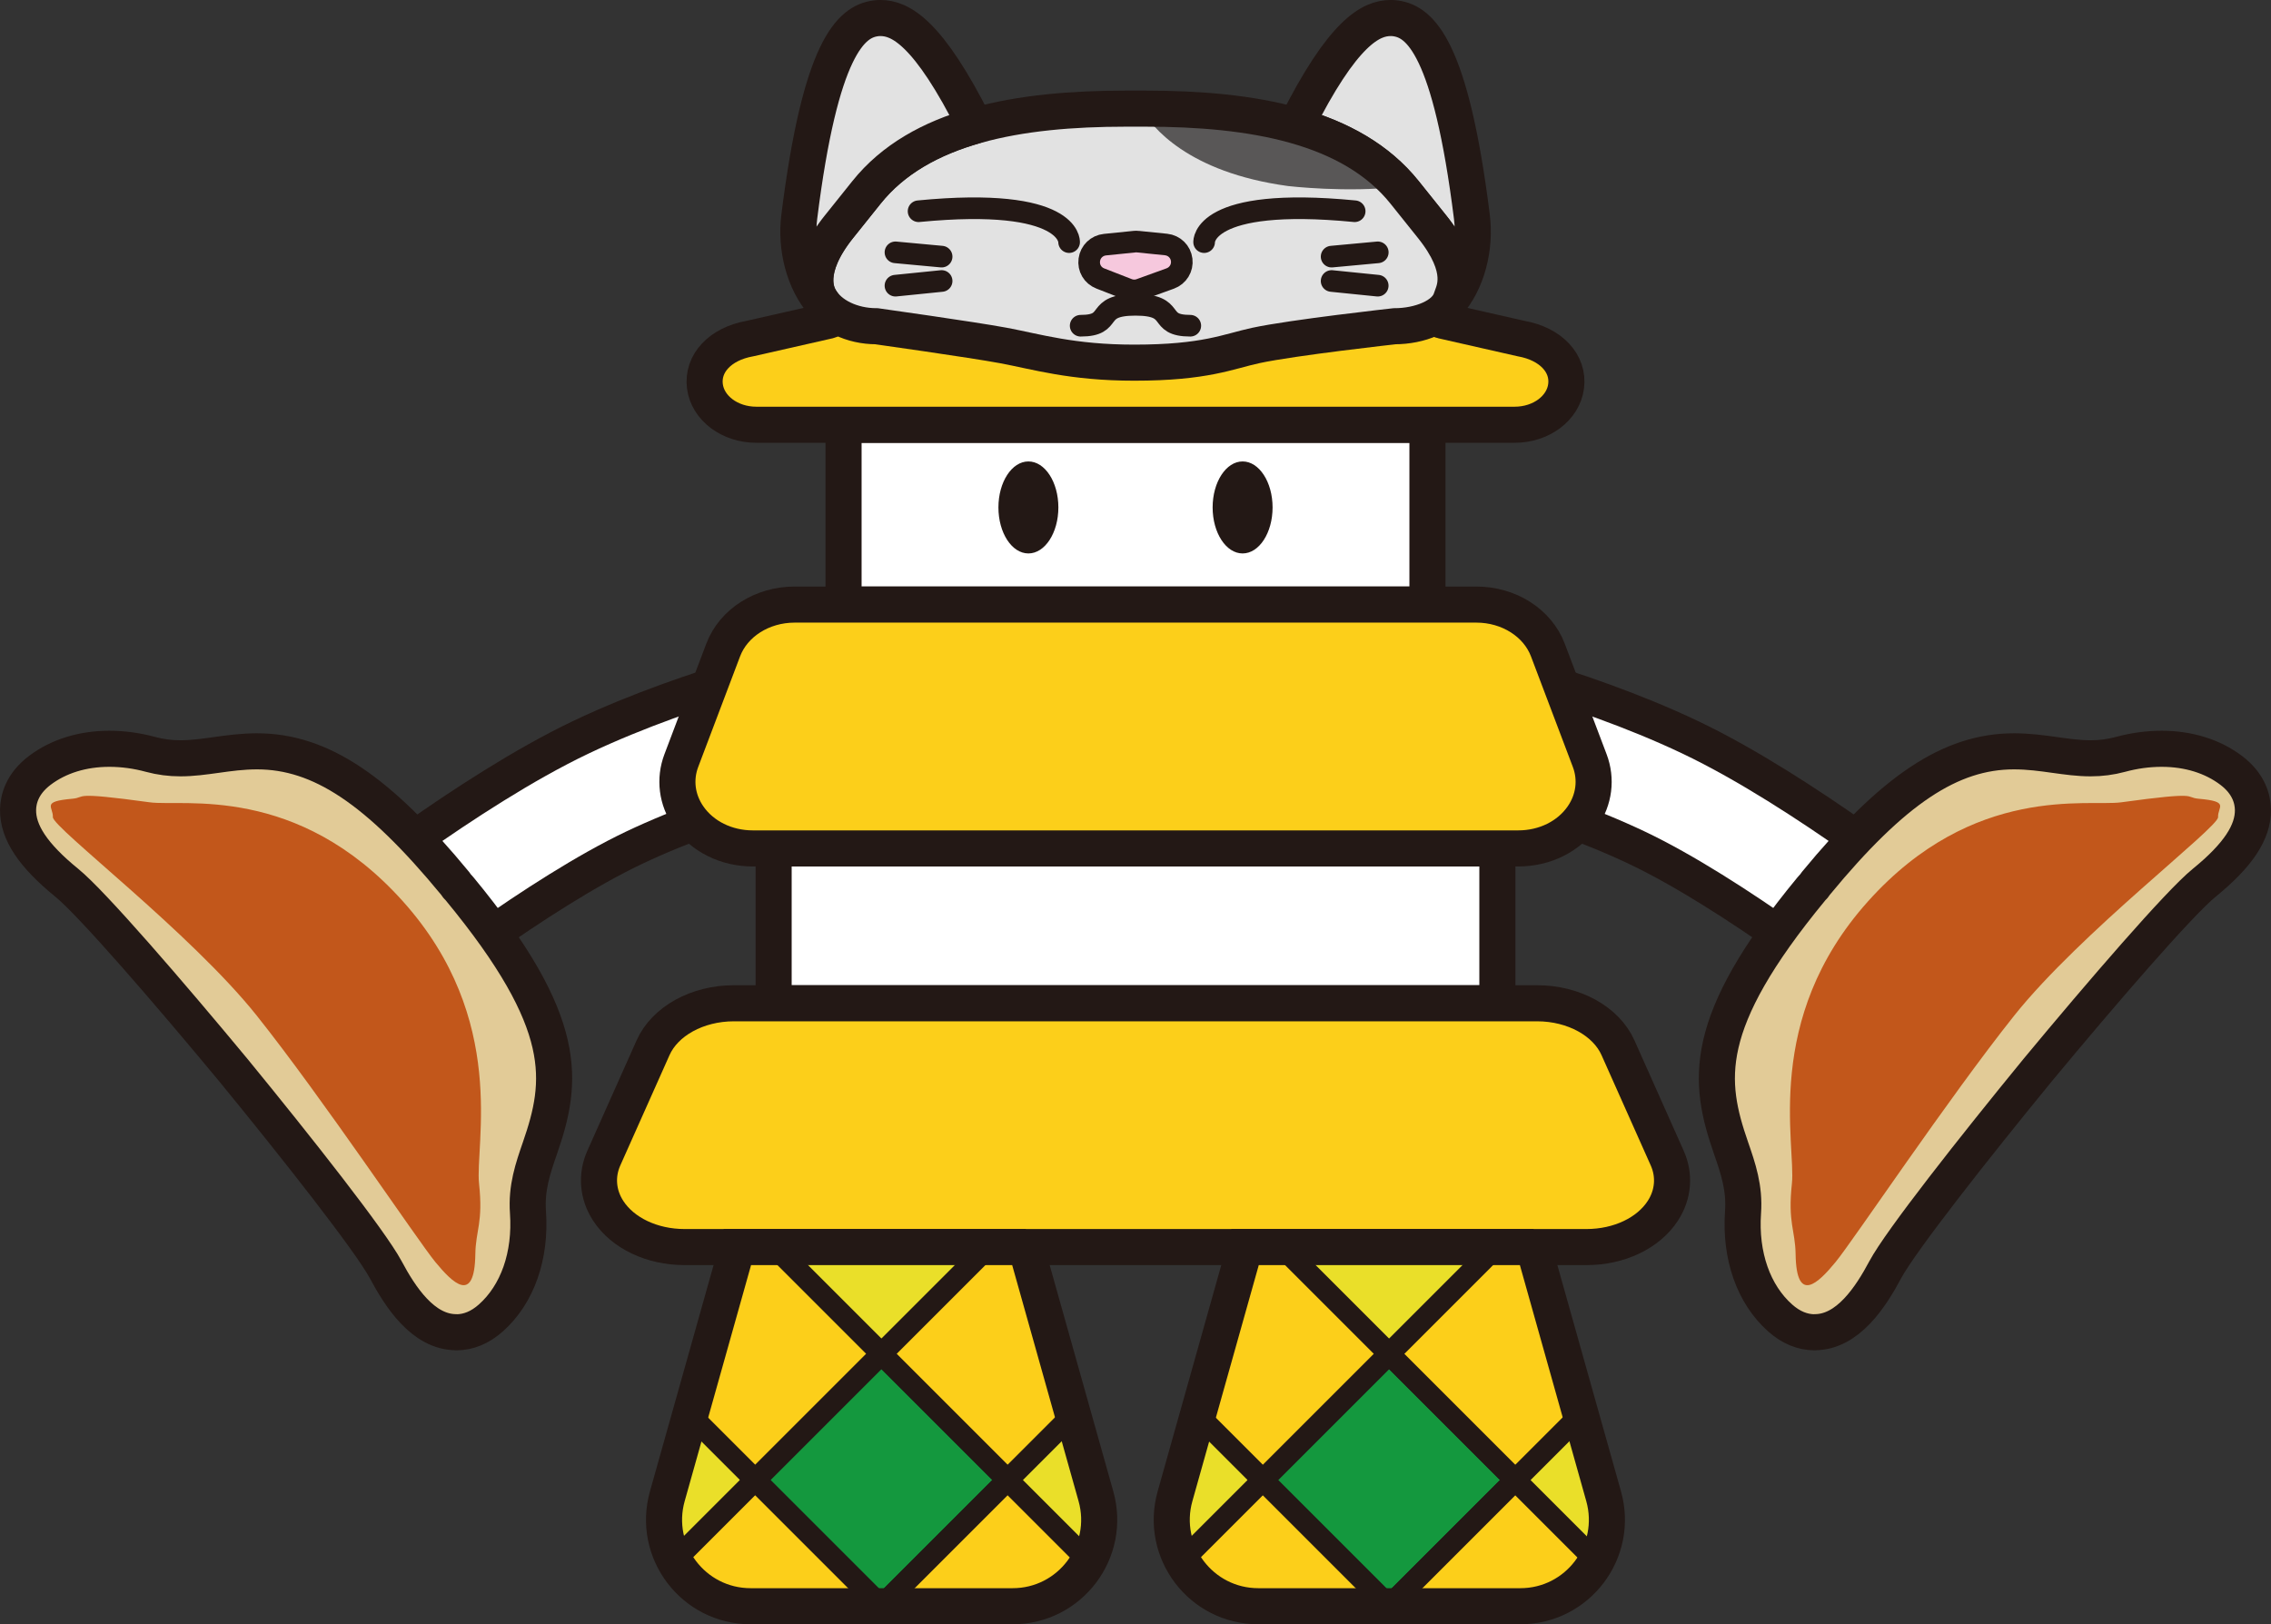<svg viewBox="0 0 446.23 319.2" xmlns="http://www.w3.org/2000/svg" xmlns:xlink="http://www.w3.org/1999/xlink"><rect x="0" y="0" width="446.23" height="319.2" fill="#333333" stroke="none"/><clipPath id="a"><path d="m201.58 245.07h-56.69l-13.77 48.97c-3.05 10.85 5.1 21.61 16.37 21.61h51.48c11.27 0 19.42-10.76 16.37-21.61l-13.77-48.97z"/></clipPath><clipPath id="b"><path d="m301.34 245.07h-56.69l-13.77 48.97c-3.05 10.85 5.1 21.61 16.37 21.61h51.48c11.27 0 19.42-10.76 16.37-21.61l-13.77-48.97z"/></clipPath><path d="m280.98 140.19s25.26 5.74 45.91 15.56 46.55 30.43 46.55 30.43" fill="none" stroke="#231815" stroke-linecap="round" stroke-linejoin="round" stroke-width="31.18"/><path d="m280.98 140.19s25.26 5.74 45.91 15.56 46.55 30.43 46.55 30.43" fill="none" stroke="#fff" stroke-linecap="round" stroke-linejoin="round" stroke-width="17.01"/><path d="m356.59 261.8c6.53 0 11.03-7 13.84-12.27 3.03-5.66 17.45-23.97 29.93-39.21 12.56-15.15 27.78-32.8 32.76-36.85 6.6-5.37 9.63-9.93 9.56-14.36-.04-2.07-.8-5.08-4.25-7.7-3.68-2.79-8.41-4.26-13.69-4.26-2.67 0-5.41.37-8.13 1.11-1.89.51-3.8.76-5.83.76-2.35 0-4.61-.32-7.01-.65-2.55-.36-5.18-.72-8.04-.72-12.46 0-23.74 7.52-38.93 25.95-.15.18-.29.38-.42.58-.17.17-.34.34-.49.53-21.81 26.46-20.29 37.79-15.76 50.89 1.39 4.02 2.7 7.82 2.36 12.61-.6 8.55 2.05 16.13 7.29 20.79 2.11 1.87 4.39 2.82 6.8 2.82z" fill="#e2cb97" stroke="#231815" stroke-linecap="round" stroke-linejoin="round" stroke-width="7.09"/><path d="m432.04 156.97c6.16.54 3.7 1.57 3.79 3.61.08 2.03-27.02 22.66-40.03 38.97-13 16.31-31.75 44.38-35.13 48.47-3.38 4.1-7.7 8.4-7.85-1.55-.07-4.71-1.56-6.2-.73-13.85.84-7.66-5.83-32.29 14.94-55.47s43.33-18.6 49.74-19.48c15.96-2.19 12.29-.96 15.27-.7z" fill="#c2571b"/><path d="m281.39 44.52-5.38-6.72c-5.22-6.52-12.64-10.62-21.36-13.1 9.23-18.47 14.75-21.16 18.63-21.16.32 0 .65.02.97.07 4.78.68 10.8 5.72 14.96 38.99.77 6.13-.93 12.8-4.71 17.08.24-.31.46-.63.65-.96.59-1.04 3.09-5.65-3.75-14.19z" fill="#e2e2e2" stroke="#231815" stroke-linecap="round" stroke-linejoin="round" stroke-width="7.09"/><path d="m165.25 140.19s-25.26 5.74-45.91 15.56c-20.65 9.83-46.55 30.43-46.55 30.43" fill="none" stroke="#231815" stroke-linecap="round" stroke-linejoin="round" stroke-width="31.18"/><path d="m165.25 140.19s-25.26 5.74-45.91 15.56c-20.65 9.83-46.55 30.43-46.55 30.43" fill="none" stroke="#fff" stroke-linecap="round" stroke-linejoin="round" stroke-width="17.01"/><path d="m89.64 261.8c-6.53 0-11.03-7-13.84-12.27-3.03-5.66-17.45-23.97-29.93-39.21-12.56-15.15-27.78-32.8-32.76-36.85-6.6-5.37-9.63-9.93-9.56-14.36.04-2.07.8-5.08 4.25-7.7 3.68-2.79 8.41-4.26 13.69-4.26 2.67 0 5.41.37 8.13 1.11 1.89.51 3.8.76 5.83.76 2.35 0 4.61-.32 7.01-.65 2.55-.36 5.18-.72 8.04-.72 12.46 0 23.74 7.52 38.93 25.95.15.18.29.38.42.58.17.17.34.34.49.53 21.81 26.46 20.29 37.79 15.76 50.89-1.39 4.02-2.7 7.82-2.36 12.61.6 8.55-2.05 16.13-7.29 20.79-2.11 1.87-4.39 2.82-6.8 2.82z" fill="#e2cb97" stroke="#231815" stroke-linecap="round" stroke-linejoin="round" stroke-width="7.09"/><path d="m14.18 156.97c-6.16.54-3.7 1.57-3.79 3.61-.08 2.03 27.02 22.66 40.03 38.97 13 16.31 31.75 44.38 35.13 48.47s7.7 8.4 7.85-1.55c.07-4.71 1.56-6.2.73-13.85-.84-7.66 5.83-32.29-14.94-55.47s-43.33-18.6-49.74-19.48c-15.96-2.19-12.29-.96-15.27-.7z" fill="#c2571b"/><path d="m165.75 83.47h114.73v35.33h-114.73z" fill="#fff" stroke="#231815" stroke-linecap="round" stroke-linejoin="bevel" stroke-width="7.09"/><path d="m152.01 166.73h142.21v30.43h-142.21z" fill="#fff" stroke="#231815" stroke-linecap="round" stroke-linejoin="bevel" stroke-width="7.09"/><path d="m147.92 166.73c-5.2 0-9.93-2.34-12.64-6.26-2.29-3.31-2.8-7.33-1.4-11.02l8.22-21.71c2.02-5.34 7.66-8.93 14.04-8.93h133.96c6.37 0 12.02 3.59 14.04 8.93l8.22 21.71c1.4 3.69.89 7.71-1.4 11.02-2.71 3.92-7.43 6.26-12.64 6.26h-150.39z" fill="#fccf1a" stroke="#231815" stroke-linecap="round" stroke-linejoin="bevel" stroke-width="7.09"/><path d="m134.51 245.07c-6.4 0-12.15-2.74-15.01-7.14-2.06-3.18-2.37-6.94-.86-10.33l9.68-21.7c2.33-5.23 8.71-8.74 15.87-8.74h157.86c7.16 0 13.54 3.51 15.87 8.74l9.68 21.7c1.51 3.39 1.2 7.16-.86 10.33-2.86 4.41-8.61 7.14-15.01 7.14z" fill="#fccf1a" stroke="#231815" stroke-linecap="round" stroke-linejoin="bevel" stroke-width="7.09"/><ellipse cx="202.07" cy="99.72" fill="#231815" rx="5.89" ry="9.04"/><ellipse cx="244.16" cy="99.72" fill="#231815" rx="5.89" ry="9.04"/><path d="m148.61 83.47c-5.19 0-9.53-3.24-10.1-7.54-.59-4.51 3.01-8.35 8.78-9.38l15.55-3.53c.21-.05.34-.12.4-.16l12.61-25.67c2.06-4.2 6.88-6.91 12.26-6.91h70c5.38 0 10.19 2.71 12.26 6.91l12.62 25.67c.05.04.18.12.4.16l15.55 3.53c5.77 1.03 9.38 4.87 8.78 9.38-.57 4.3-4.91 7.54-10.1 7.54z" fill="#fccf1a" stroke="#231815" stroke-linecap="round" stroke-linejoin="bevel" stroke-width="7.09"/><path d="m225.06 21.35h-3.84c-21.02 0-40.44 3.35-50.95 16.47l-5.38 6.72c-6.84 8.54-4.34 13.15-3.75 14.19 1.85 3.25 6.23 5.38 11.1 5.38 0 0 18.78 2.64 24.9 3.78 6.57 1.22 13.43 3.38 25.74 3.38 13.99 0 18.44-2.21 23.88-3.38 7.36-1.58 27.26-3.78 27.26-3.78 4.87 0 10.04-1.95 11.1-5.38.48-1.55 3.09-5.65-3.75-14.19l-5.38-6.72c-10.51-13.12-29.93-16.47-50.95-16.47z" fill="#e2e2e2"/><g stroke="#231815"><path d="m266.18 41.51c-30.09-2.93-29.58 6.07-29.58 6.07" fill="none" stroke-linecap="round" stroke-linejoin="round" stroke-width="4.25"/><path d="m212.34 64.01c6.83 0 2.37-4.11 10.77-4.11s3.94 4.11 10.77 4.11" fill="none" stroke-linecap="round" stroke-linejoin="round" stroke-width="4.25"/><path d="m222.88 57.07c-.43 0-.85-.08-1.25-.23l-5.42-2.11c-1.52-.59-2.39-2.07-2.17-3.68.21-1.59 1.48-2.81 3.07-2.97l5.8-.59c.12-.01.24-.02.35-.02s.23 0 .34.02l5.52.56c1.61.17 2.87 1.4 3.07 3.01s-.73 3.11-2.25 3.67l-5.89 2.13c-.38.14-.77.21-1.18.21z" fill="#f6c8dd" stroke-linecap="round" stroke-linejoin="round" stroke-width="4.25"/><path d="m261.65 50.43 9.07-.84" fill="#fff" stroke-linecap="round" stroke-miterlimit="10" stroke-width="4.25"/><path d="m261.65 55.22 9.06.92" fill="#fff" stroke-linecap="round" stroke-miterlimit="10" stroke-width="4.25"/><path d="m180.49 41.51c30.09-2.93 29.58 6.07 29.58 6.07" fill="none" stroke-linecap="round" stroke-linejoin="round" stroke-width="4.25"/><path d="m185.02 50.43-9.07-.84" fill="#fff" stroke-linecap="round" stroke-miterlimit="10" stroke-width="4.25"/><path d="m185.02 55.22-9.07.92" fill="#fff" stroke-linecap="round" stroke-miterlimit="10" stroke-width="4.25"/></g><path d="m253.09 36.56s11.69 1.37 21.95.11c-10.7-12.17-29.59-15.32-49.98-15.32h-.84c2.04 3.52 9.08 12.51 28.87 15.21z" fill="#595757"/><path d="m225.06 21.35h-3.84c-21.02 0-40.44 3.35-50.95 16.47l-5.38 6.72c-6.84 8.54-4.34 13.15-3.75 14.19 1.85 3.25 6.23 5.38 11.1 5.38 0 0 18.78 2.64 24.9 3.78 6.57 1.22 13.43 3.38 25.74 3.38 13.99 0 18.44-2.21 23.88-3.38 7.36-1.58 27.26-3.78 27.26-3.78 4.87 0 10.04-1.95 11.1-5.38.48-1.55 3.09-5.65-3.75-14.19l-5.38-6.72c-10.51-13.12-29.93-16.47-50.95-16.47z" fill="none" stroke="#231815" stroke-miterlimit="10" stroke-width="7.09"/><path d="m164.87 44.52 5.38-6.72c5.22-6.52 12.64-10.62 21.36-13.1-9.23-18.47-14.75-21.16-18.63-21.16-.32 0-.65.02-.97.07-4.78.68-10.8 5.72-14.96 38.99-.77 6.13.93 12.8 4.71 17.08-.24-.31-.46-.63-.65-.96-.59-1.04-3.09-5.65 3.75-14.19z" fill="#e2e2e2" stroke="#231815" stroke-linecap="round" stroke-linejoin="round" stroke-width="7.09"/><path d="m201.58 245.07h-56.69l-13.77 48.97c-3.05 10.85 5.1 21.61 16.37 21.61h51.48c11.27 0 19.42-10.76 16.37-21.61l-13.77-48.97z" fill="#eadf29"/><g clip-path="url(#a)" fill="none" stroke="#231815" stroke-miterlimit="10" stroke-width="4.25"><path d="m155.7 273.32h35.08v35.08h-35.08z" fill="#14983e" transform="matrix(.707 -.707 .707 .707 -154.93 207.69)"/><g fill="#fccf1a"><path d="m130.89 298.12h35.08v35.08h-35.08z" transform="matrix(.707 -.707 .707 .707 -179.73 197.41)"/><path d="m180.5 248.51h35.08v35.08h-35.08z" transform="matrix(.707 -.707 .707 .707 -130.12 217.96)"/><path d="m130.89 248.51h35.08v35.08h-35.08z" transform="matrix(.707 -.707 .707 .707 -144.65 182.88)"/><path d="m180.5 298.12h35.08v35.08h-35.08z" transform="matrix(.707 -.707 .707 .707 -165.2 232.49)"/></g></g><path d="m201.58 245.07h-56.69l-13.77 48.97c-3.05 10.85 5.1 21.61 16.37 21.61h51.48c11.27 0 19.42-10.76 16.37-21.61l-13.77-48.97z" fill="none" stroke="#231815" stroke-miterlimit="10" stroke-width="7.09"/><path d="m301.34 245.07h-56.69l-13.77 48.97c-3.05 10.85 5.1 21.61 16.37 21.61h51.48c11.27 0 19.42-10.76 16.37-21.61l-13.77-48.97z" fill="#eadf29"/><g clip-path="url(#b)" fill="none" stroke="#231815" stroke-miterlimit="10" stroke-width="4.25"><path d="m255.45 273.32h35.08v35.08h-35.08z" fill="#14983e" transform="matrix(.707 -.707 .707 .707 -125.71 278.22)"/><g fill="#fccf1a"><path d="m230.65 298.12h35.08v35.08h-35.08z" transform="matrix(.707 -.707 .707 .707 -150.51 267.95)"/><path d="m280.26 248.51h35.08v35.08h-35.08z" transform="matrix(.707 -.707 .707 .707 -100.9 288.5)"/><path d="m230.65 248.51h35.08v35.08h-35.08z" transform="matrix(.707 -.707 .707 .707 -115.43 253.42)"/><path d="m280.26 298.12h35.08v35.08h-35.08z" transform="matrix(.707 -.707 .707 .707 -135.98 303.03)"/></g></g><path d="m301.34 245.07h-56.69l-13.77 48.97c-3.05 10.85 5.1 21.61 16.37 21.61h51.48c11.27 0 19.42-10.76 16.37-21.61l-13.77-48.97z" fill="none" stroke="#231815" stroke-miterlimit="10" stroke-width="7.09"/></svg>